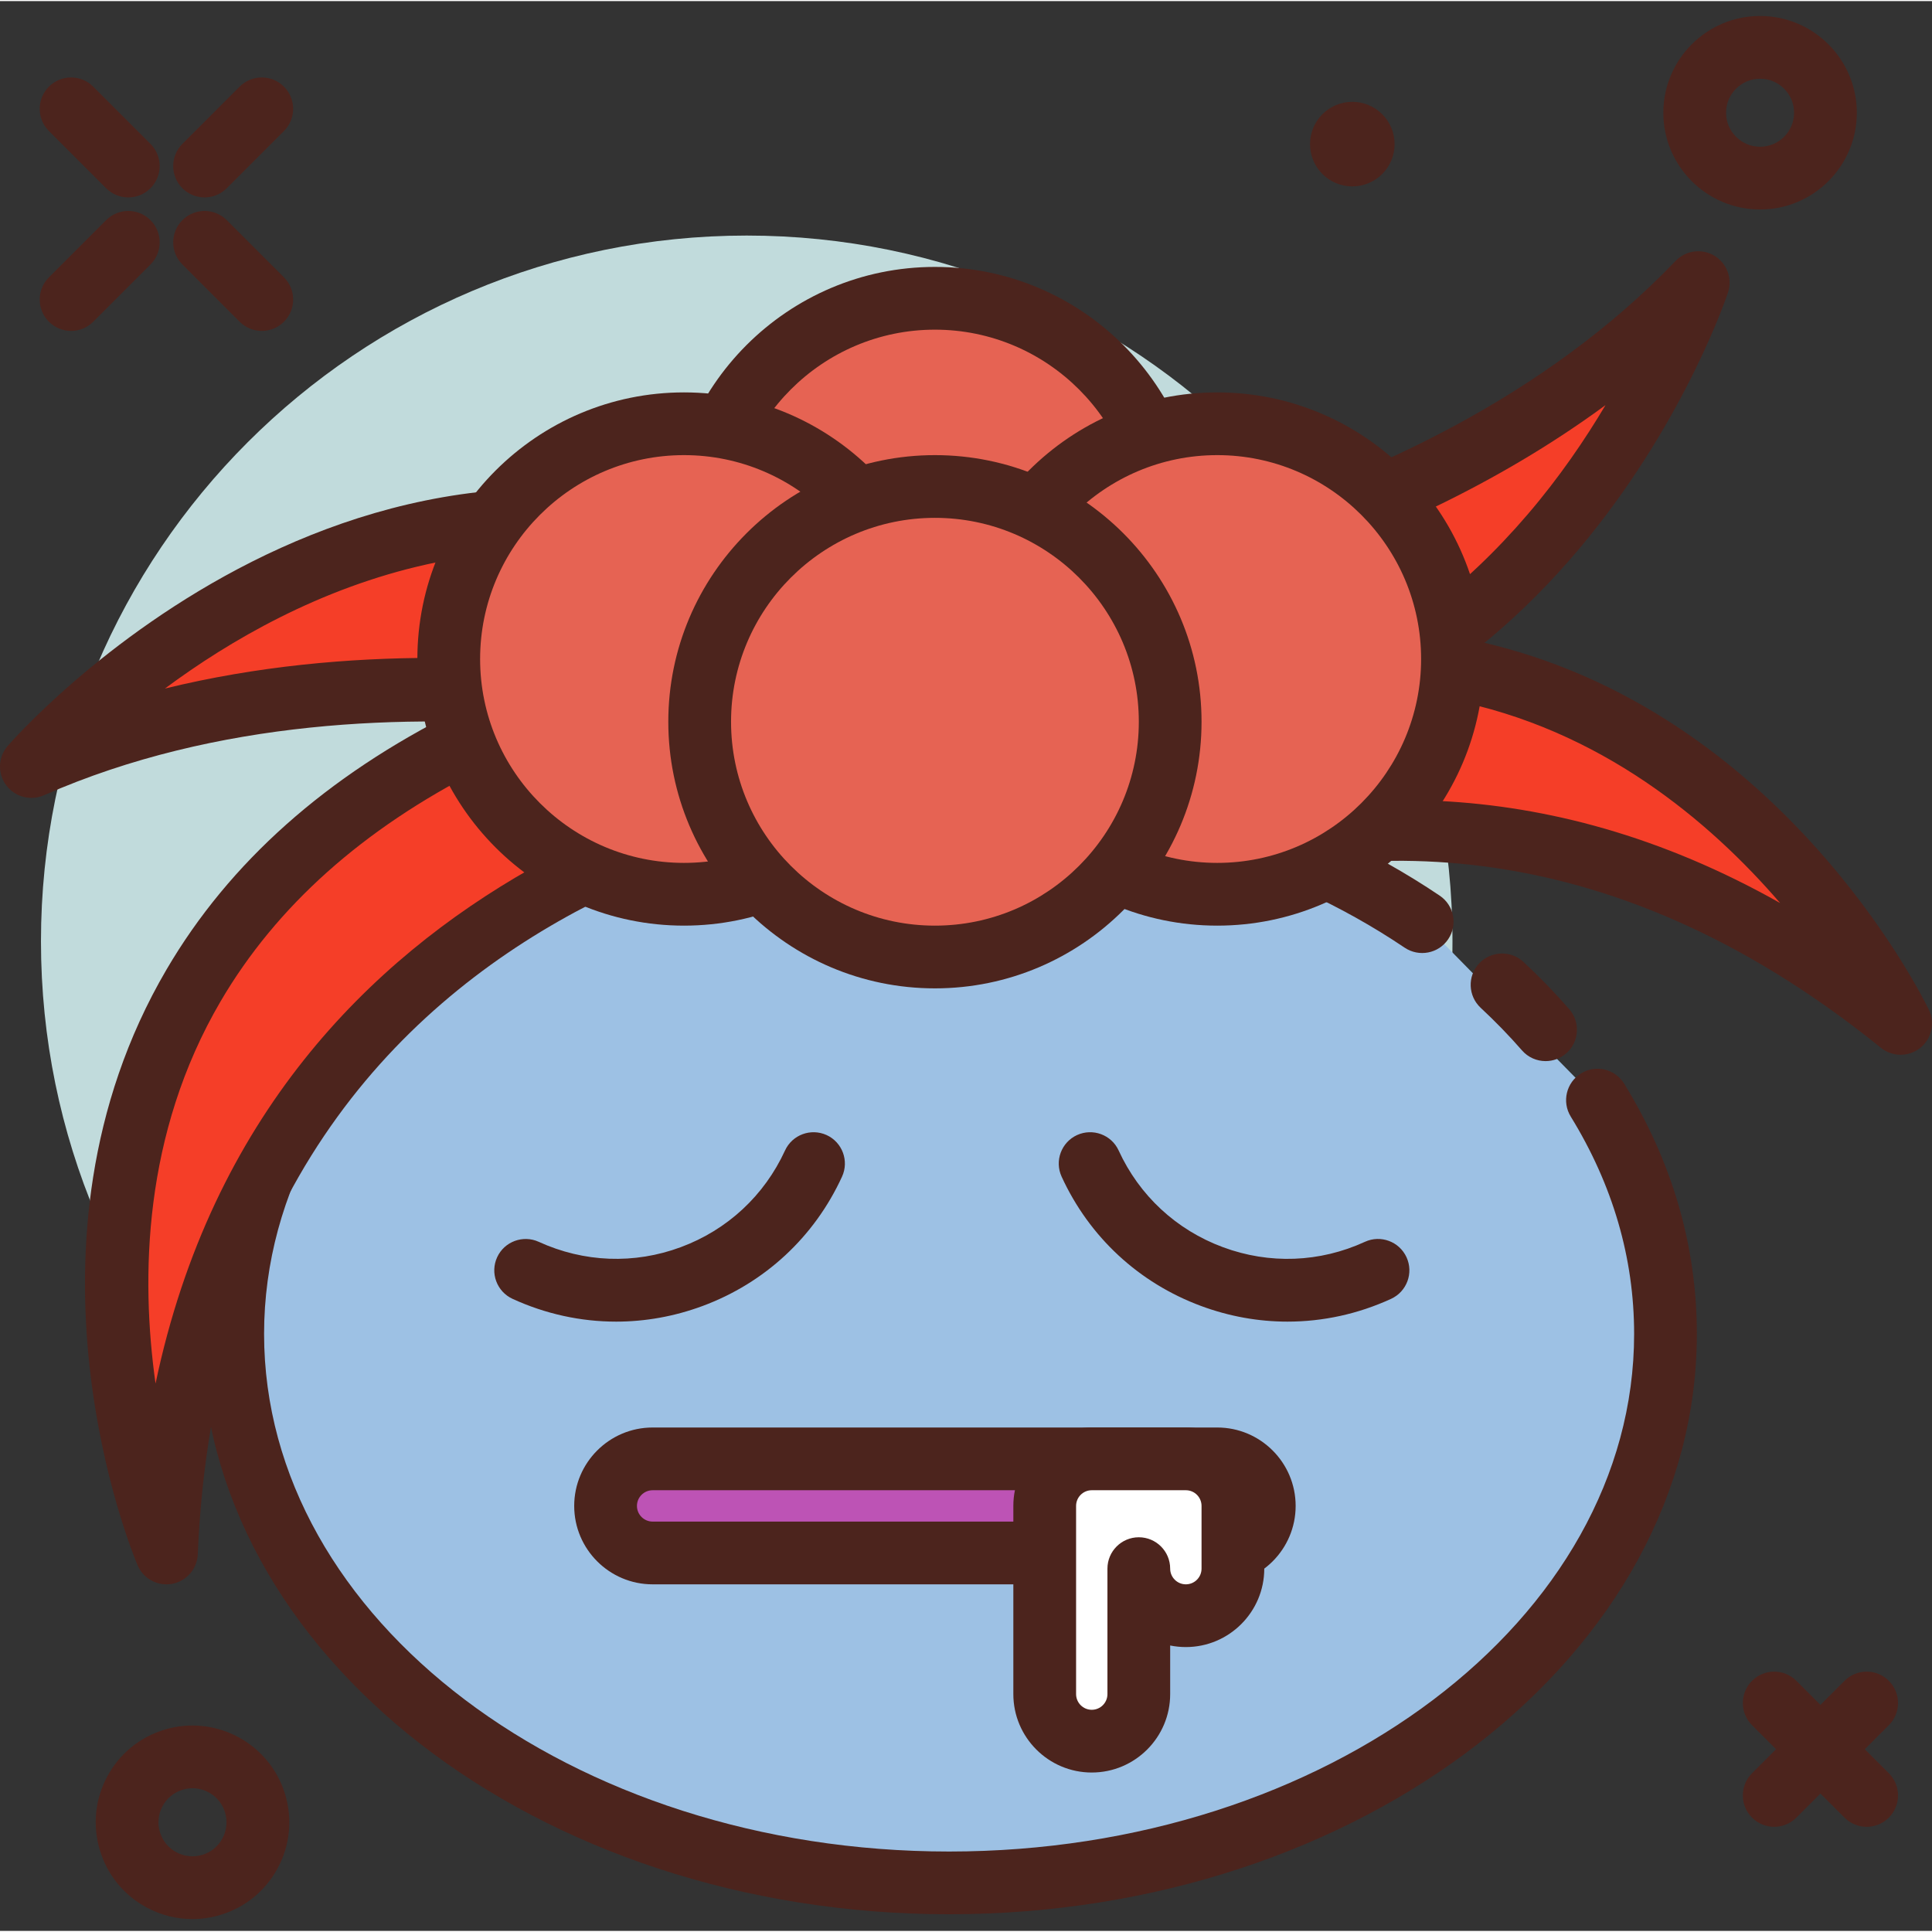 <svg height="420pt" viewBox="0 -3 420.48 420" width="420pt" xmlns="http://www.w3.org/2000/svg"><rect x="0" y="-3" width="420.48" height="420" fill="#333333" stroke="none"/><path d="m316.117 201.625c0 84.832-68.77 153.602-153.602 153.602-84.828 0-153.598-68.77-153.598-153.602 0-84.828 68.77-153.598 153.598-153.598 84.832 0 153.602 68.77 153.602 153.598zm0 0" fill="#c1dbdc"/><path d="m44.523 39.727c-1.746 0-3.492-.668-4.828-2-2.664-2.664-2.664-6.988 0-9.652l12.457-12.453c2.664-2.668 6.984-2.668 9.652 0 2.664 2.664 2.664 6.984 0 9.652l-12.453 12.453c-1.336 1.332-3.082 2-4.828 2zm0 0" fill="#4c241d"/><path d="m147.156 212.348 26.438 23.262s112.539-119.211 240.059-16.113c0 0-83.656-173.621-266.496-7.148zm0 0" fill="#f53e28"/><g fill="#4c241d"><path d="m173.59 242.434c-1.602 0-3.215-.559-4.508-1.699l-26.434-23.262c-1.461-1.285-2.301-3.125-2.316-5.066-.02-1.949.793-3.801 2.23-5.105 63.539-57.848 122.668-81.949 175.738-71.668 68.184 13.227 100.172 78.141 101.5 80.898 1.387 2.875.594 6.328-1.906 8.316-2.508 1.977-6.047 1.957-8.535-.047-120.992-97.812-226.375 10.82-230.805 15.5-1.34 1.414-3.148 2.133-4.965 2.133zm-16.152-30.133 15.957 14.039c21.223-19.457 110.543-91.445 214.027-33.047-15.199-17.66-39.082-37.965-71.844-44.277-47.051-9.094-100.227 12.219-158.141 63.285zm0 0"/><path d="m15.473 68.781c-1.746 0-3.496-.668-4.828-2-2.668-2.668-2.668-6.988 0-9.656l12.453-12.453c2.668-2.664 6.988-2.664 9.652 0 2.668 2.668 2.668 6.988 0 9.652l-12.453 12.457c-1.332 1.332-3.078 2-4.824 2zm0 0"/><path d="m27.926 39.727c-1.746 0-3.496-.668-4.828-2l-12.453-12.453c-2.668-2.668-2.668-6.988 0-9.652 2.664-2.668 6.988-2.668 9.652 0l12.453 12.453c2.668 2.664 2.668 6.988 0 9.652-1.332 1.332-3.078 2-4.824 2zm0 0"/><path d="m56.977 68.781c-1.746 0-3.492-.668-4.824-2l-12.457-12.457c-2.664-2.664-2.664-6.984 0-9.652 2.668-2.664 6.988-2.664 9.656 0l12.453 12.453c2.664 2.668 2.664 6.988 0 9.656-1.336 1.332-3.082 2-4.828 2zm0 0"/><path d="m41.867 414.426c-3.418 0-6.801-.84-9.902-2.492-4.965-2.652-8.59-7.086-10.219-12.473-1.633-5.375-1.07-11.074 1.582-16.035 2.652-4.961 7.074-8.586 12.461-10.219 11.105-3.367 22.895 2.934 26.262 14.047 1.629 5.379 1.07 11.078-1.586 16.039-2.652 4.957-7.074 8.586-12.461 10.219-2.02.617-4.082.914-6.137.914zm.023-28.473c-.711 0-1.43.105-2.145.32-3.906 1.188-6.121 5.328-4.938 9.234.574 1.891 1.852 3.453 3.594 4.387 1.742.926 3.754 1.117 5.641.551 1.887-.574 3.445-1.844 4.379-3.59.93-1.746 1.129-3.746.555-5.641-.965-3.195-3.91-5.262-7.086-5.262zm0 0"/><path d="m383.062 42.355c-11.609 0-21.055-9.449-21.055-21.055 0-11.613 9.445-21.062 21.055-21.062s21.059 9.449 21.059 21.062c0 11.605-9.449 21.055-21.059 21.055zm0-28.461c-4.082 0-7.402 3.316-7.402 7.406 0 4.078 3.32 7.398 7.402 7.398 4.086 0 7.402-3.32 7.402-7.398 0-4.086-3.316-7.406-7.402-7.406zm0 0"/><path d="m303.52 28.125c0 5.082-4.121 9.203-9.203 9.203-5.082 0-9.203-4.121-9.203-9.203s4.121-9.203 9.203-9.203c5.082 0 9.203 4.121 9.203 9.203zm0 0"/><path d="m386.137 394.348c-1.746 0-3.492-.668-4.828-2-2.664-2.668-2.664-6.988 0-9.652l20.129-20.121c2.664-2.668 6.988-2.668 9.652 0 2.664 2.664 2.664 6.988 0 9.652l-20.125 20.121c-1.336 1.332-3.082 2-4.828 2zm0 0"/><path d="m406.262 394.348c-1.746 0-3.492-.668-4.824-2l-20.129-20.121c-2.664-2.664-2.664-6.988 0-9.652 2.664-2.668 6.988-2.668 9.656 0l20.125 20.121c2.664 2.664 2.664 6.984 0 9.652-1.328 1.332-3.078 2-4.828 2zm0 0"/></g><path d="m254.676 112.879c0 28.277-22.922 51.199-51.199 51.199-28.277 0-51.199-22.922-51.199-51.199s22.922-51.199 51.199-51.199c28.277 0 51.199 22.922 51.199 51.199zm0 0" fill="#e66353"/><path d="m203.477 170.906c-31.996 0-58.027-26.035-58.027-58.027 0-31.992 26.031-58.027 58.027-58.027 31.996 0 58.027 26.035 58.027 58.027 0 31.992-26.031 58.027-58.027 58.027zm0-102.398c-24.465 0-44.371 19.906-44.371 44.371 0 24.469 19.906 44.375 44.371 44.375 24.469 0 44.375-19.906 44.375-44.375 0-24.465-19.906-44.371-44.375-44.371zm0 0" fill="#4c241d"/><path d="m6.828 163.586s76.039-89.531 172.754-37.691v32.98s-94.066-29.914-172.754 4.711zm0 0" fill="#f53e28"/><path d="m6.828 170.414c-2.105 0-4.156-.973-5.477-2.746-1.898-2.547-1.789-6.074.27-8.5.801-.941 80.773-93.086 181.188-39.293 2.219 1.195 3.602 3.508 3.602 6.02v32.98c0 2.172-1.039 4.219-2.797 5.508-1.75 1.285-4.012 1.66-6.098 1-.914-.289-92.605-28.688-167.941 4.453-.887.391-1.82.578-2.746.578zm87.555-30.473c34.766 0 64.211 6.281 78.375 9.926v-19.82c-58.242-29.152-108.695-4.348-136.863 16.566 20-4.891 39.996-6.672 58.488-6.672zm0 0" fill="#4c241d"/><path d="m369.602 58.27s-36.004 111.809-145.195 100.914l-12.617-30.473s98.359-8.348 157.812-70.441zm0 0" fill="#f53e28"/><path d="m239.082 166.754c-4.957 0-10.07-.254-15.352-.781-2.504-.25-4.668-1.859-5.629-4.18l-12.617-30.473c-.836-2.012-.66-4.301.473-6.156 1.133-1.863 3.082-3.066 5.25-3.254.961-.086 96.547-8.922 153.465-68.359 2.199-2.297 5.695-2.77 8.426-1.148 2.734 1.633 3.977 4.934 3.004 7.961-.359 1.109-35.492 106.391-137.02 106.391zm-9.957-14.02c41.039 3.039 75.762-11.82 103.34-44.008 6.902-8.059 12.512-16.301 16.953-23.793-47.852 35.176-105.664 46.34-127.875 49.48zm0 0" fill="#4c241d"/><path d="m347.676 236.191c9.496 15.438 14.805 32.688 14.805 50.883 0 65.988-69.805 119.48-155.914 119.48-86.113 0-155.918-53.492-155.918-119.48 0-65.984 69.805-119.48 155.918-119.48 39.457 0 75.496 11.234 102.961 29.758" fill="#9dc1e4"/><path d="m206.566 413.379c-89.738 0-162.742-56.66-162.742-126.305 0-69.648 73.004-126.309 162.742-126.309 39.293 0 77.215 10.988 106.777 30.926 3.125 2.105 3.949 6.355 1.84 9.48-2.105 3.129-6.348 3.934-9.477 1.84-27.332-18.441-62.543-28.594-99.141-28.594-82.211 0-149.09 50.535-149.09 112.656 0 62.121 66.879 112.652 149.09 112.652 82.203 0 149.086-50.531 149.086-112.652 0-16.516-4.641-32.43-13.793-47.301-1.977-3.215-.973-7.422 2.238-9.395 3.215-1.98 7.414-.98 9.391 2.234 10.496 17.066 15.816 35.387 15.816 54.461.004 69.645-73 126.305-162.738 126.305zm0 0" fill="#4c241d"/><path d="m206.891 129.945v35.211s-163.84 5.75-170.668 169.59c0 0-75.094-177.492 170.668-204.801zm0 0" fill="#f53e28"/><path d="m36.219 341.574c-2.699 0-5.199-1.605-6.281-4.168-1.195-2.82-28.801-69.715 6.305-129.641 27.332-46.652 84.492-75.113 169.895-84.605 1.906-.219 3.855.398 5.305 1.699 1.449 1.293 2.273 3.148 2.273 5.086v35.215c0 3.672-2.91 6.688-6.578 6.82-6.434.238-157.617 7.594-164.094 163.055-.133 3.184-2.457 5.859-5.602 6.434-.41.07-.816.105-1.223.105zm163.844-203.941c-76.668 9.762-127.797 35.656-152.039 77.035-16.902 28.859-17.414 60.172-14.172 83.207 24.449-116.402 137.574-135.906 166.211-138.988zm0 0" fill="#4c241d"/><path d="m200.062 140.188c0 28.277-22.922 51.199-51.199 51.199-28.277 0-51.199-22.922-51.199-51.199s22.922-51.199 51.199-51.199c28.277 0 51.199 22.922 51.199 51.199zm0 0" fill="#e66353"/><path d="m148.863 198.215c-31.996 0-58.027-26.035-58.027-58.027 0-31.996 26.031-58.027 58.027-58.027 31.996 0 58.027 26.031 58.027 58.027 0 31.992-26.031 58.027-58.027 58.027zm0-102.402c-24.465 0-44.371 19.906-44.371 44.375 0 24.465 19.906 44.371 44.371 44.371 24.469 0 44.375-19.906 44.375-44.371 0-24.469-19.906-44.375-44.375-44.375zm0 0" fill="#4c241d"/><path d="m316.117 140.188c0 28.277-22.922 51.199-51.199 51.199-28.277 0-51.199-22.922-51.199-51.199s22.922-51.199 51.199-51.199c28.277 0 51.199 22.922 51.199 51.199zm0 0" fill="#e66353"/><path d="m264.918 198.215c-31.996 0-58.027-26.035-58.027-58.027 0-31.996 26.031-58.027 58.027-58.027 31.996 0 58.027 26.031 58.027 58.027 0 31.992-26.031 58.027-58.027 58.027zm0-102.402c-24.469 0-44.375 19.906-44.375 44.375 0 24.465 19.906 44.371 44.375 44.371 24.465 0 44.371-19.906 44.371-44.371 0-24.469-19.906-44.375-44.371-44.375zm0 0" fill="#4c241d"/><path d="m336.383 227.699c-1.906 0-3.801-.793-5.148-2.344-2.762-3.168-5.781-6.281-8.977-9.254-2.762-2.574-2.918-6.895-.348-9.652 2.57-2.746 6.895-2.902 9.645-.348 3.543 3.301 6.902 6.762 9.973 10.293 2.477 2.84 2.18 7.152-.664 9.629-1.293 1.121-2.891 1.676-4.48 1.676zm0 0" fill="#4c241d"/><path d="m254.676 153.84c0 28.277-22.922 51.199-51.199 51.199-28.277 0-51.199-22.922-51.199-51.199s22.922-51.199 51.199-51.199c28.277 0 51.199 22.922 51.199 51.199zm0 0" fill="#e66353"/><path d="m203.477 211.867c-31.996 0-58.027-26.035-58.027-58.027 0-31.992 26.031-58.027 58.027-58.027 31.996 0 58.027 26.035 58.027 58.027 0 31.992-26.031 58.027-58.027 58.027zm0-102.402c-24.465 0-44.371 19.91-44.371 44.375s19.906 44.375 44.371 44.375c24.469 0 44.375-19.91 44.375-44.375s-19.906-44.375-44.375-44.375zm0 0" fill="#4c241d"/><path d="m134.086 284.398c-7.684 0-15.34-1.66-22.531-4.957-3.426-1.574-4.93-5.629-3.355-9.055 1.57-3.426 5.641-4.914 9.047-3.359 9.824 4.5 20.805 4.926 30.918 1.164 10.125-3.75 18.18-11.223 22.688-21.039 1.574-3.426 5.621-4.914 9.051-3.359 3.426 1.574 4.93 5.629 3.355 9.055-6.023 13.133-16.805 23.125-30.344 28.145-6.129 2.273-12.484 3.406-18.828 3.406zm0 0" fill="#4c241d"/><path d="m280.223 284.398c-6.344 0-12.699-1.133-18.824-3.406-13.543-5.02-24.324-15.012-30.348-28.145-1.574-3.426-.07-7.48 3.359-9.055 3.418-1.555 7.48-.074 9.051 3.359 4.504 9.816 12.562 17.289 22.684 21.039 10.117 3.762 21.098 3.348 30.918-1.164 3.406-1.566 7.473-.074 9.051 3.359 1.574 3.426.07 7.48-3.359 9.055-7.191 3.301-14.848 4.957-22.531 4.957zm0 0" fill="#4c241d"/><path d="m264.918 334.746h-122.879c-5.656 0-10.242-4.582-10.242-10.238s4.586-10.242 10.242-10.242h122.879c5.656 0 10.238 4.586 10.238 10.242s-4.582 10.238-10.238 10.238zm0 0" fill="#bd53b5"/><path d="m264.918 341.574h-122.879c-9.414 0-17.07-7.652-17.07-17.066 0-9.414 7.656-17.066 17.07-17.066h122.879c9.41 0 17.066 7.652 17.066 17.066 0 9.414-7.656 17.066-17.066 17.066zm-122.879-20.48c-1.887 0-3.414 1.531-3.414 3.414 0 1.879 1.527 3.41 3.414 3.41h122.879c1.883 0 3.414-1.531 3.414-3.41 0-1.883-1.531-3.414-3.414-3.414zm0 0" fill="#4c241d"/><path d="m258.09 314.266c-5.656 0-14.824 0-20.48 0s-10.238 4.586-10.238 10.242v40.957c0 5.656 4.582 10.242 10.238 10.242s10.242-4.586 10.242-10.242v-27.305c0 5.652 4.582 10.238 10.238 10.238s10.242-4.586 10.242-10.238v-13.652c0-5.656-4.586-10.242-10.242-10.242zm0 0" fill="#fff"/><path d="m237.609 382.531c-9.41 0-17.066-7.652-17.066-17.066v-40.957c0-9.414 7.656-17.066 17.066-17.066h20.48c9.41 0 17.066 7.652 17.066 17.066v13.652c0 9.414-7.656 17.066-17.066 17.066-1.172 0-2.309-.121-3.414-.34v10.578c0 9.414-7.656 17.066-17.066 17.066zm0-61.438c-1.883 0-3.41 1.531-3.41 3.414v40.957c0 1.883 1.527 3.414 3.41 3.414 1.887 0 3.414-1.531 3.414-3.414v-27.305c0-3.773 3.059-6.828 6.828-6.828 3.77 0 6.824 3.055 6.824 6.828 0 1.879 1.531 3.414 3.414 3.414 1.887 0 3.414-1.535 3.414-3.414v-13.652c0-1.883-1.527-3.414-3.414-3.414zm0 0" fill="#4c241d"/></svg>